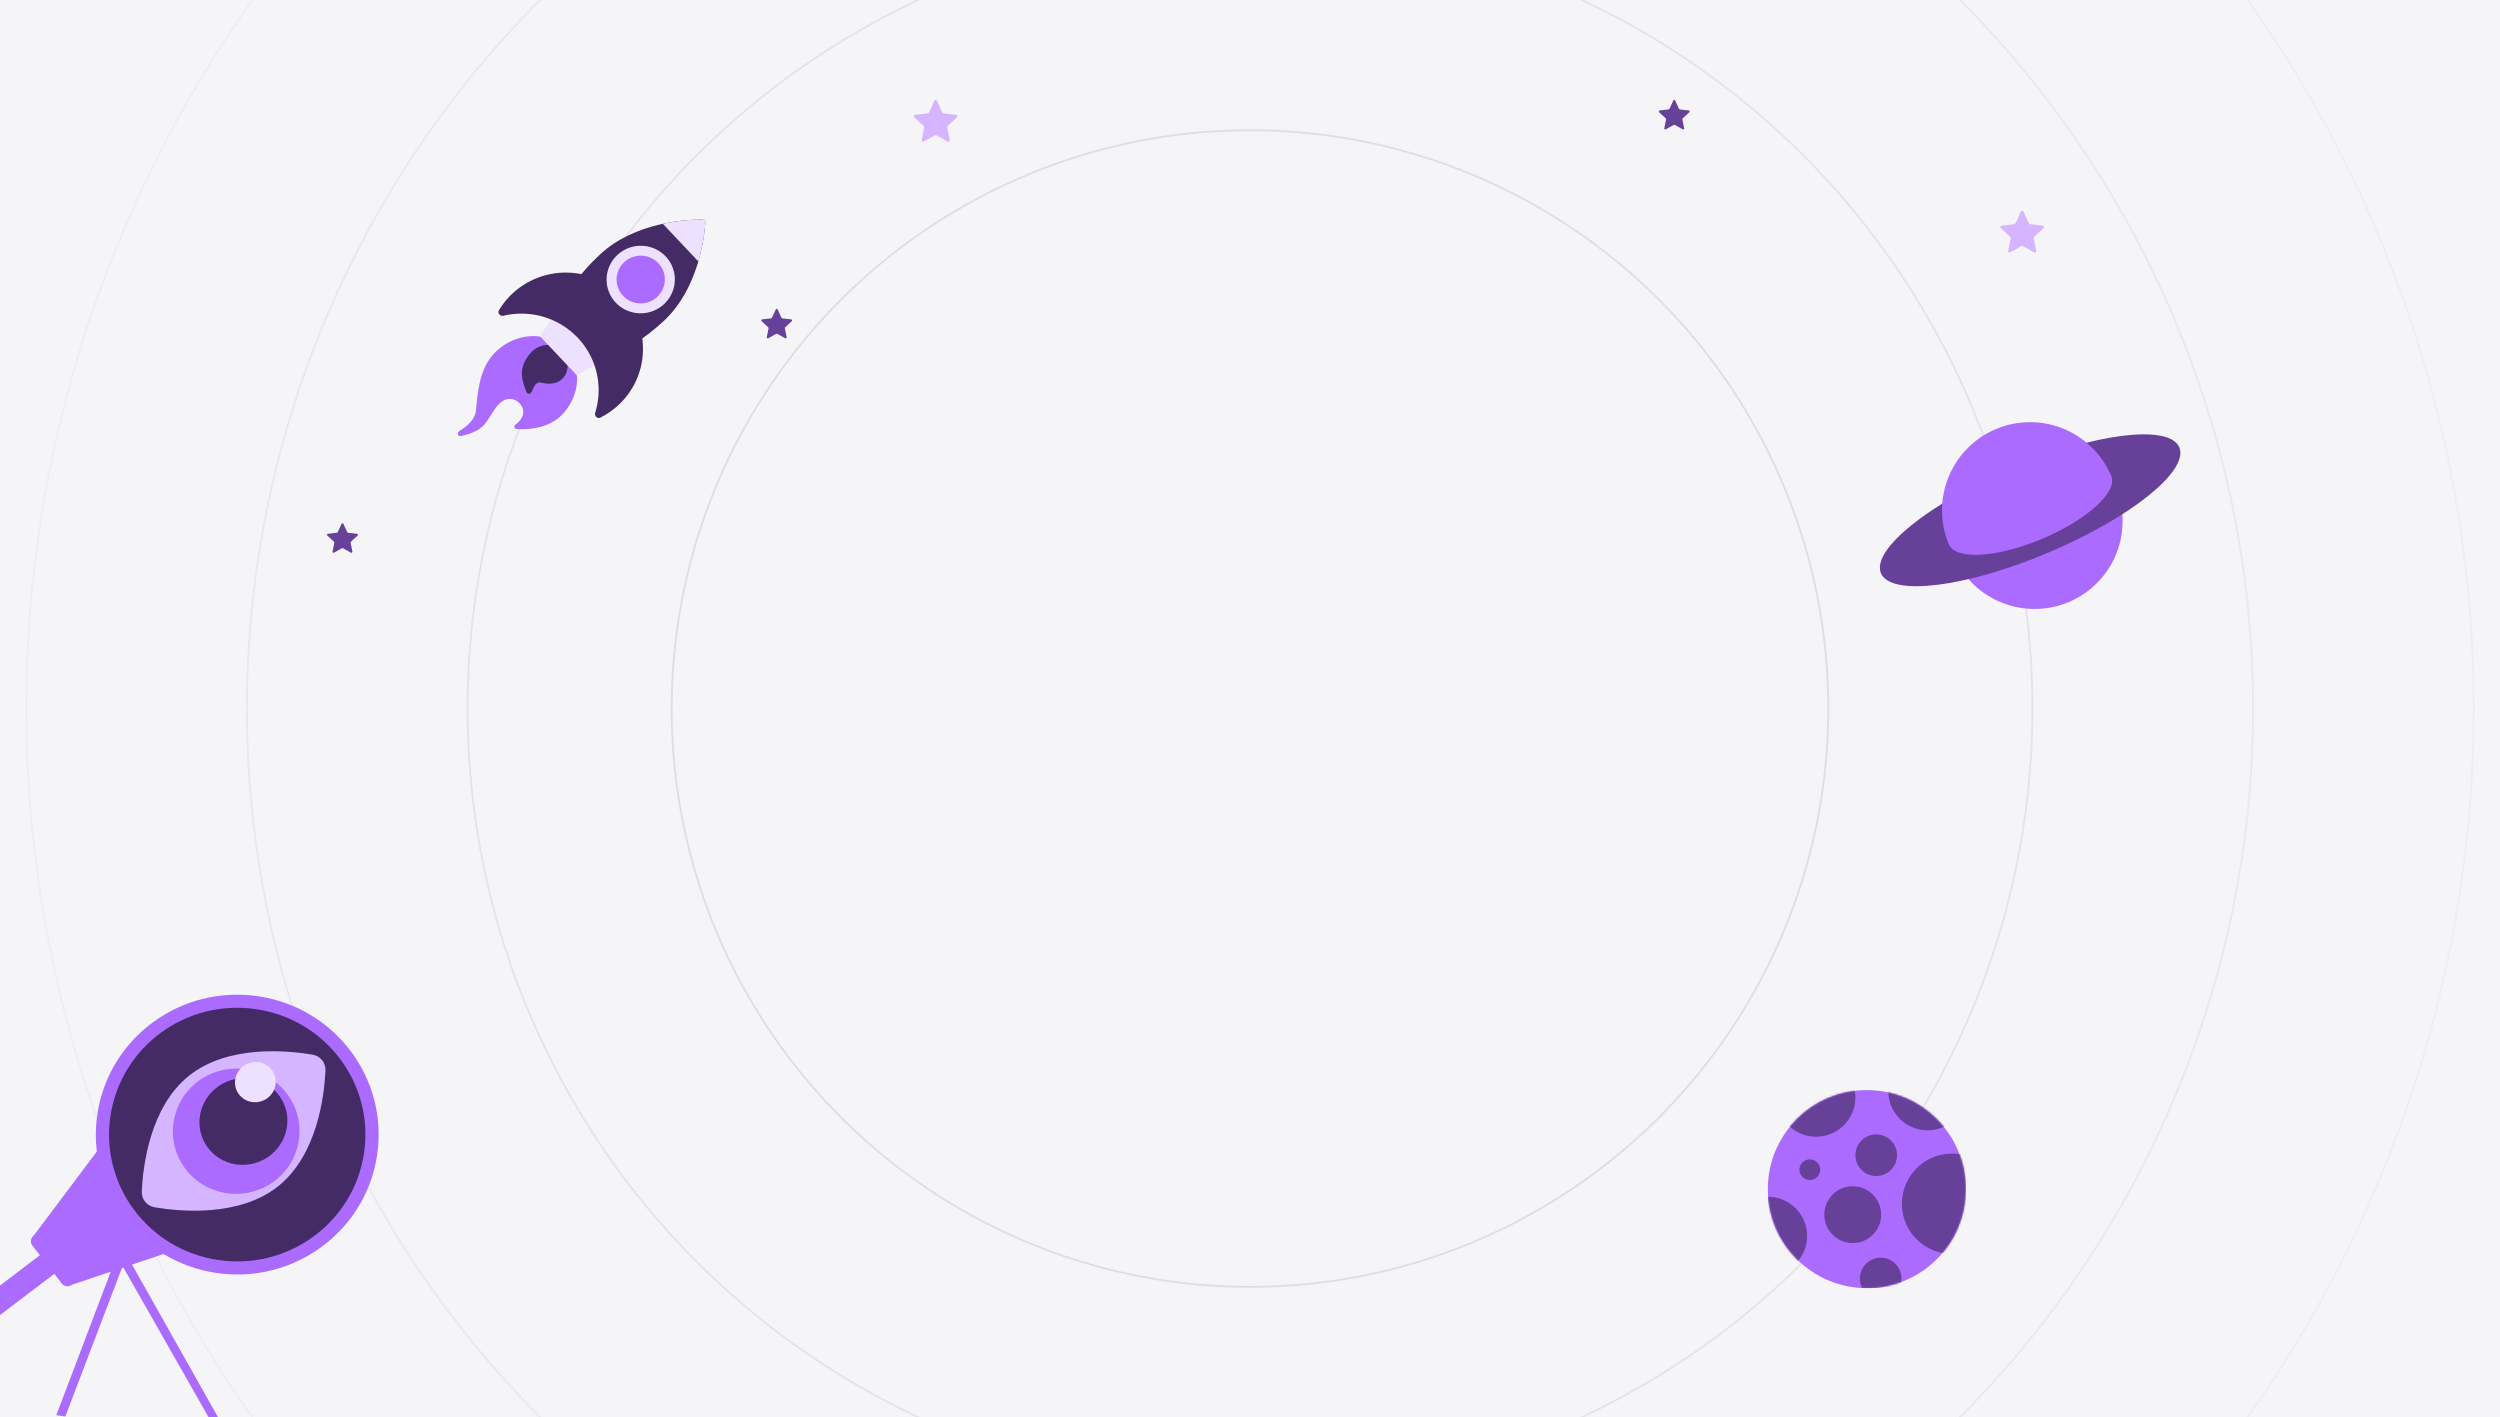 <svg xmlns="http://www.w3.org/2000/svg" fill="none" viewBox="0 0 1376 780"><rect x="0" y="0" width="1376" height="780" fill="#808080" stroke="none"/><g clip-path="url(#a)"><path fill="#F5F5F7" d="M0-1h1376v781H0z"/><circle cx="688" cy="390" r="318.3" stroke="#DDDDE4"/><circle cx="688" cy="390" r="430.639" stroke="#E3E3E8"/><circle cx="688" cy="390" r="552.087" stroke="#E8E8ED"/><circle cx="688" cy="390" r="673.534" stroke="#EEEEF1"/><circle cx="688" cy="390" r="796.5" stroke="#F4F4F6"/><circle cx="688" cy="390" r="796.5" stroke="#F4F4F6"/><path fill="#AC6BFF" d="M275.626 191.264c10.444-8.051 25.794-9.087 35.614 1.314 9.441 9.978 7.917 24.773-1.279 35.049-6.235 6.971-16.534 9.227-25.792 8.456-1.192-.099-1.421-1.787-.414-2.439a10.07 10.07 0 0 0 3.929-4.92c.914-2.813-.336-5.862-2.685-7.6-2.259-1.679-4.874-2.134-7.497-.836-1.916.948-3.402 2.569-4.685 4.267-2.378 3.24-4.117 6.901-6.901 9.816-2.409 2.526-7.481 4.745-12.142 5.584-2.073.373-2.422-1.869-.618-2.96 3.918-2.368 8.363-6.144 8.828-11.254.79-8.426 1.711-18.231 5.981-25.756a29.35 29.35 0 0 1 7.661-8.721"/><path fill="#452B66" d="M292.739 215.467c-.629 1.662-2.526 1.708-3.114.04-.455-1.29-.87-2.525-1.095-3.15-2.736-7.827-.765-12.886 3.121-17.67 3.123-3.833 8.571-6.015 13.362-4.21 4.09 1.544 7.317 5.557 7.437 9.791.229 9.113-6.975 12.421-14.589 10.312-2.657-.733-4.012 1.954-5.122 4.887"/><path fill="#452B66" d="M365.245 176.755c-22.384 20.705-48.282 29.259-57.901 19.081-9.619-10.177.708-35.223 23.064-55.935 19.132-17.725 47.923-19.086 55.83-19.11 1.166-.004 2.045.933 1.964 2.092-.551 7.829-3.835 36.154-22.957 53.872"/><path fill="#EEE1FF" d="m317.519 206.599-20.35-21.531 16.894-25.42 30.195 31.945z"/><path fill="#452B66" d="M318.023 185.941a41.9 41.9 0 0 1 10.875 21.769 41.8 41.8 0 0 1-1.294 19.401c-.563 1.815 1.167 3.58 2.871 2.724a42.8 42.8 0 0 0 12.581-9.594 42.2 42.2 0 0 0 9.66-18.279 41.8 41.8 0 0 0-.223-20.601 41.9 41.9 0 0 0-10.051-18.012 42.5 42.5 0 0 0-17.484-11.128 43 43 0 0 0-20.749-1.592 43 43 0 0 0-19.066 8.325 42.5 42.5 0 0 0-10.495 11.769c-.981 1.632.661 3.477 2.517 3.042a43.06 43.06 0 0 1 19.649.003 42.57 42.57 0 0 1 21.209 12.173"/><path fill="#EEE1FF" d="M347.762 171.824c10.018 2.643 20.329-3.259 23.029-13.183 2.701-9.924-3.231-20.111-13.249-22.754s-20.328 3.259-23.029 13.183 3.231 20.111 13.249 22.754M386.241 120.789c1.166-.004 2.045.933 1.963 2.093-.255 3.63-1.099 11.665-3.836 21.006l-19.551-20.704c9.601-2.084 17.758-2.384 21.424-2.395"/><path fill="#AC6BFF" d="M349.198 166.56c7.081 1.868 14.37-2.305 16.279-9.32s-2.284-14.216-9.366-16.085c-7.082-1.868-14.37 2.304-16.279 9.32-1.909 7.015 2.284 14.216 9.366 16.085"/><g clip-path="url(#b)"><path fill="#AC6BFF" d="M1027.5 709c30.1 0 54.5-24.4 54.5-54.5s-24.4-54.5-54.5-54.5-54.5 24.4-54.5 54.5 24.4 54.5 54.5 54.5"/><mask id="c" width="109" height="109" x="973" y="600" maskUnits="userSpaceOnUse" style="mask-type:luminance"><path fill="#fff" d="M1027.5 709c30.1 0 54.5-24.4 54.5-54.5s-24.4-54.5-54.5-54.5-54.5 24.4-54.5 54.5 24.4 54.5 54.5 54.5"/></mask><g fill="#674099" mask="url(#c)"><path d="M1019.74 684.179c8.64 0 15.64-6.999 15.64-15.633s-7-15.633-15.64-15.633c-8.63 0-15.63 6.999-15.63 15.633s7 15.633 15.63 15.633M1074.43 690.168c15.26 0 27.62-12.363 27.62-27.614 0-15.25-12.36-27.614-27.62-27.614-15.25 0-27.61 12.364-27.61 27.614s12.36 27.614 27.61 27.614M1032.67 647.28c6.32 0 11.44-5.124 11.44-11.444s-5.12-11.444-11.44-11.444-11.45 5.123-11.45 11.444c0 6.32 5.13 11.444 11.45 11.444M1035.14 715.144c6.32 0 11.44-5.124 11.44-11.444s-5.12-11.444-11.44-11.444-11.45 5.124-11.45 11.444 5.13 11.444 11.45 11.444M996.127 649.464a5.73 5.73 0 0 0 5.733-5.728 5.732 5.732 0 0 0-11.461 0 5.73 5.73 0 0 0 5.728 5.728M999.6 625.645c11.94 0 21.61-9.676 21.61-21.612s-9.67-21.611-21.61-21.611c-11.936 0-21.612 9.676-21.612 21.611s9.676 21.612 21.612 21.612M1060.93 622.113c11.93 0 21.61-9.676 21.61-21.612s-9.68-21.611-21.61-21.611c-11.94 0-21.62 9.675-21.62 21.611s9.68 21.612 21.62 21.612M973 701.911c11.936 0 21.612-9.675 21.612-21.611s-9.676-21.612-21.612-21.612-21.611 9.676-21.611 21.612 9.675 21.611 21.611 21.611"/></g></g><g clip-path="url(#d)"><path fill="#AC6BFF" d="M1154.69 320.375c18.59-19.256 18.05-49.937-1.2-68.528-19.26-18.591-49.94-18.052-68.53 1.204s-18.05 49.937 1.2 68.528c19.26 18.591 49.94 18.052 68.53-1.204"/><path fill="#674099" d="M1199.49 246.216c-5.44-12.906-46.62-7.858-91.96 11.275-45.35 19.133-77.69 45.105-72.25 58.011 5.45 12.906 46.62 7.858 91.97-11.275 45.34-19.133 77.69-45.105 72.24-58.011"/><path fill="#AC6BFF" d="M1072.7 299.683a48.46 48.46 0 0 1-.24-37.096 48.45 48.45 0 0 1 26.06-26.403 48.45 48.45 0 0 1 37.09-.242 48.44 48.44 0 0 1 26.4 26.059"/><path fill="#AC6BFF" d="M1162.04 262.019c-3.66-8.668-26.62-7.261-51.28 3.144s-41.68 25.868-38.03 34.537c3.66 8.668 26.62 7.26 51.28-3.145s41.69-25.867 38.03-34.536"/></g><path fill="#674099" d="m922.013 55.338 1.996 4.355a.945.945 0 0 0 .746.544l4.752.56a.56.56 0 0 1 .314.966l-3.515 3.246a.94.94 0 0 0-.285.878l.935 4.692a.558.558 0 0 1-.822.597l-4.173-2.339a.94.94 0 0 0-.924 0l-4.173 2.339a.556.556 0 0 1-.794-.284.56.56 0 0 1-.028-.313l.937-4.692a.95.95 0 0 0-.287-.878l-3.513-3.246a.562.562 0 0 1 .025-.842.56.56 0 0 1 .289-.123l4.75-.561a.95.95 0 0 0 .748-.544l1.996-4.355A.55.55 0 0 1 921.5 55a.56.56 0 0 1 .513.338M428.013 170.338l1.996 4.355a.95.95 0 0 0 .746.544l4.752.561a.56.56 0 0 1 .466.382.56.56 0 0 1-.152.583l-3.515 3.246a.94.94 0 0 0-.285.878l.935 4.692a.558.558 0 0 1-.822.597l-4.173-2.339a.95.95 0 0 0-.924 0l-4.173 2.339a.56.56 0 0 1-.602-.035.56.56 0 0 1-.22-.562l.937-4.692a.95.95 0 0 0-.287-.878l-3.513-3.246a.56.56 0 0 1-.152-.583.56.56 0 0 1 .466-.382l4.75-.561a.96.96 0 0 0 .748-.544l1.996-4.355a.55.55 0 0 1 .513-.338.56.56 0 0 1 .513.338M189.013 288.338l1.996 4.355a.95.95 0 0 0 .746.544l4.752.561a.56.56 0 0 1 .466.382.56.56 0 0 1-.152.583l-3.515 3.246a.94.94 0 0 0-.285.878l.935 4.692a.558.558 0 0 1-.822.597l-4.173-2.339a.95.95 0 0 0-.924 0l-4.173 2.339a.56.56 0 0 1-.602-.035.56.56 0 0 1-.22-.562l.937-4.692a.95.95 0 0 0-.287-.878l-3.513-3.246a.56.56 0 0 1-.152-.583.56.56 0 0 1 .466-.382l4.75-.561a.96.96 0 0 0 .748-.544l1.996-4.355a.55.55 0 0 1 .513-.338.56.56 0 0 1 .513.338"/><path fill="#D5B5FF" d="m515.725 55.479 2.817 6.164a1.34 1.34 0 0 0 1.053.77l6.709.794a.79.79 0 0 1 .657.541.796.796 0 0 1-.214.825l-4.962 4.595a1.33 1.33 0 0 0-.402 1.243l1.319 6.642a.79.79 0 0 1-1.16.845l-5.891-3.31a1.33 1.33 0 0 0-1.304 0l-5.891 3.31a.79.79 0 0 1-1.161-.845l1.322-6.641a1.34 1.34 0 0 0-.405-1.244l-4.959-4.594a.796.796 0 0 1 .036-1.193.8.8 0 0 1 .407-.174l6.706-.794a1.34 1.34 0 0 0 1.056-.77l2.817-6.164a.79.79 0 0 1 1.159-.349.8.8 0 0 1 .291.349M1113.72 116.479l2.82 6.164a1.34 1.34 0 0 0 1.06.771l6.7.793a.79.79 0 0 1 .66.541c.05.144.05.298.01.444a.73.73 0 0 1-.22.382l-4.96 4.594c-.17.156-.3.351-.37.569s-.08.45-.04.675l1.32 6.641a.75.75 0 0 1-.04.444.77.77 0 0 1-.27.352.778.778 0 0 1-.85.049l-5.89-3.31a1.31 1.31 0 0 0-1.3 0l-5.89 3.31a.83.83 0 0 1-.44.101.76.76 0 0 1-.41-.15.8.8 0 0 1-.28-.352.84.84 0 0 1-.03-.444l1.32-6.641c.04-.225.03-.457-.04-.675-.07-.217-.2-.413-.37-.569l-4.96-4.594a.73.73 0 0 1-.22-.382.75.75 0 0 1 .01-.444.79.79 0 0 1 .66-.541l6.7-.793c.23-.028.44-.114.63-.248.18-.135.33-.315.43-.523l2.82-6.164a.783.783 0 0 1 1.44 0"/><path fill="#AC6BFF" d="M23.171 689.965-9.84 715.033a3.91 3.91 0 0 0-.735 5.524l3.091 3.984a4.01 4.01 0 0 0 5.584.727L31.11 700.2a3.91 3.91 0 0 0 .735-5.524l-3.091-3.984c-1.34-1.726-3.84-2.051-5.584-.727M35.953 779.654l-4.965-.73 35.866-94.55 4.856 1.459z"/><path fill="#AC6BFF" d="M137.68 820.254 60.77 685.099l4.745-1.79 77.599 137.744z"/><path fill="#AC6BFF" d="m129.965 676.791-90.383 30.337a4.024 4.024 0 0 1-5.592-.732l-16.148-20.811a3.91 3.91 0 0 1-.292-4.376c.262-.449.611-.842 1.027-1.158l54.847-73.09c1.738-1.319 18.02 20.008 19.352 21.728l16.147 20.811c1.333 1.719 22.774 25.972 21.042 27.291"/><path fill="#AC6BFF" d="M119.138 700.642c42.515 6.252 82.102-22.779 88.421-64.842s-23.024-81.229-65.539-87.481-82.103 22.78-88.422 64.842c-6.318 42.063 23.024 81.23 65.54 87.481"/><path fill="#452B66" d="M120.205 693.528c38.543 5.667 74.433-20.652 80.161-58.785 5.729-38.133-20.873-73.641-59.417-79.308s-74.432 20.651-80.16 58.784c-5.73 38.134 20.873 73.641 59.416 79.309"/><path fill="#D5B5FF" d="M172.011 580.476c4.342.73 7.345 4.456 7.131 8.852-.706 14.454-4.729 46.537-25.995 63.542-21.283 17.018-53.673 14.047-67.994 11.641-4.342-.729-7.344-4.455-7.13-8.851.703-14.453 4.722-46.538 25.967-63.546 21.265-17.024 53.689-14.046 68.021-11.638"/><path fill="#AC6BFF" d="M152.416 648.978c14.745-12.284 16.662-34.035 4.281-48.584-12.382-14.548-34.372-16.385-49.118-4.102-14.745 12.284-16.662 34.035-4.281 48.584 12.382 14.548 34.372 16.385 49.118 4.102"/><path fill="#452B66" d="M149.397 635.382c10.311-8.59 11.767-23.664 3.252-33.669-8.515-10.006-23.776-11.154-34.087-2.565s-11.767 23.663-3.252 33.669 23.776 11.154 34.087 2.565"/><path fill="#EEE1FF" d="M147.699 604.009c4.777-3.98 5.452-10.964 1.507-15.6s-11.017-5.167-15.794-1.188-5.452 10.964-1.506 15.6 11.016 5.167 15.793 1.188"/></g><defs><clipPath id="a"><path fill="#fff" d="M0 0h1376v780H0z"/></clipPath><clipPath id="b"><path fill="#fff" d="M973 600h109v109H973z"/></clipPath><clipPath id="d"><path fill="#fff" d="m1025.12 306.573 114.706-118.808 73.97 71.415-114.707 118.808z"/></clipPath></defs></svg>
